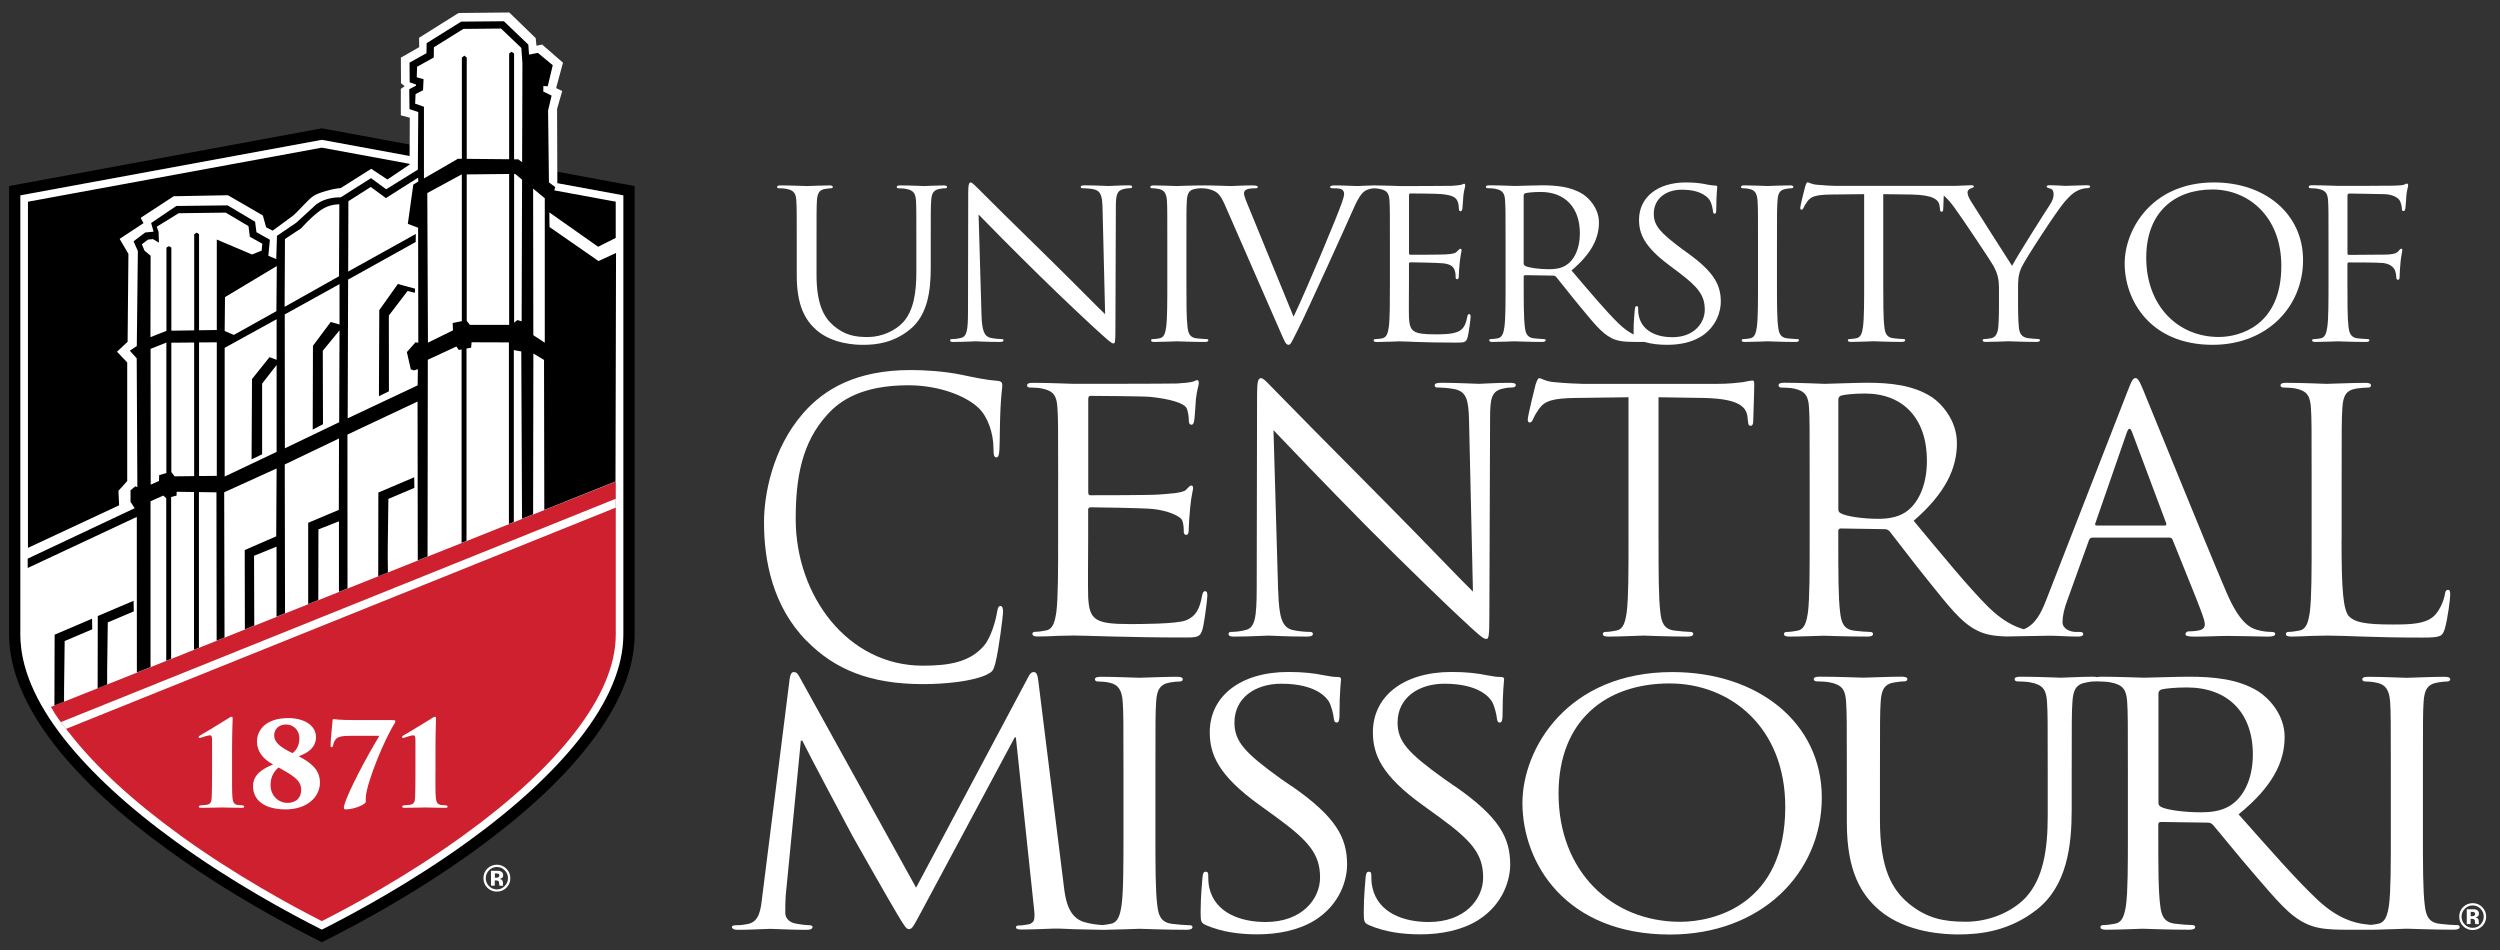 <svg width="121" height="46" viewBox="0 0 121 46" fill="none" xmlns="http://www.w3.org/2000/svg">
<rect x="0" y="0" width="121" height="46" fill="#333333" stroke="none"/>
<path d="M98.65 16.408C98.553 16.408 98.313 16.384 98.158 16.368C97.829 16.323 97.731 16.105 97.71 15.812C97.674 15.391 97.674 14.97 97.674 14.809V13.948C97.674 13.615 97.674 13.306 97.84 12.944C98.04 12.515 99.576 10.16 99.936 9.758C100.18 9.487 100.298 9.363 100.519 9.245C100.693 9.146 100.902 9.106 101.019 9.106C101.108 9.106 101.165 9.077 101.165 9.024C101.165 8.986 101.097 8.965 101.019 8.965C100.811 8.965 100.022 8.997 99.957 8.997C99.868 8.997 99.515 8.965 99.231 8.965C99.121 8.965 99.056 8.986 99.056 9.024C99.056 9.077 99.121 9.094 99.22 9.125C99.353 9.155 99.395 9.264 99.395 9.405C99.395 9.535 99.353 9.708 99.21 9.916C98.991 10.247 97.598 12.443 97.385 12.868C97.19 12.576 95.544 9.986 95.37 9.702C95.281 9.55 95.229 9.428 95.229 9.306C95.229 9.226 95.283 9.167 95.37 9.125C95.469 9.085 95.534 9.077 95.534 9.035C95.534 8.993 95.517 8.961 95.391 8.965C94.995 8.976 94.844 8.997 94.486 8.997C94.015 8.997 93.068 8.997 92.946 8.997H88.832C88.699 8.997 88.285 8.974 87.963 8.944C87.671 8.925 87.559 8.824 87.483 8.824C87.439 8.824 87.393 8.955 87.374 9.016C87.351 9.094 87.132 9.96 87.132 10.059C87.132 10.116 87.151 10.148 87.186 10.148C87.233 10.148 87.26 10.127 87.296 10.049C87.33 9.977 87.361 9.906 87.483 9.74C87.656 9.498 87.923 9.428 88.603 9.415L90.225 9.397V13.639C90.225 14.6 90.225 15.393 90.17 15.814C90.128 16.107 90.073 16.323 89.853 16.37C89.754 16.387 89.621 16.41 89.522 16.41C89.457 16.41 89.436 16.437 89.436 16.469C89.436 16.532 89.493 16.549 89.611 16.549C89.941 16.549 90.631 16.517 90.688 16.517C90.745 16.517 91.431 16.549 92.037 16.549C92.154 16.549 92.211 16.517 92.211 16.469C92.211 16.437 92.19 16.41 92.125 16.41C92.026 16.41 91.784 16.387 91.631 16.37C91.3 16.326 91.233 16.107 91.203 15.814C91.149 15.393 91.149 14.6 91.149 13.639V9.397L92.529 9.415C93.581 9.439 93.836 9.666 93.876 9.969L93.891 10.078C93.901 10.219 93.92 10.249 93.975 10.249C94.019 10.249 94.052 10.211 94.052 10.118C94.052 10.051 94.067 9.75 94.078 9.462C94.229 9.596 94.4 9.78 94.568 10.011C94.953 10.529 96.422 12.736 96.5 12.894C96.641 13.186 96.75 13.409 96.75 13.95V14.811C96.75 14.973 96.75 15.393 96.719 15.814C96.695 16.107 96.599 16.323 96.378 16.37C96.277 16.387 96.148 16.41 96.047 16.41C95.98 16.41 95.961 16.437 95.961 16.469C95.961 16.532 96.018 16.549 96.136 16.549C96.466 16.549 97.158 16.517 97.211 16.517C97.268 16.517 97.958 16.549 98.56 16.549C98.68 16.549 98.736 16.517 98.736 16.469C98.736 16.437 98.713 16.41 98.648 16.41" fill="white"/>
<path d="M37.698 9.11C37.799 9.11 37.982 9.121 38.071 9.142C38.431 9.211 38.521 9.369 38.542 9.712C38.563 10.032 38.563 10.312 38.563 11.877V13.342C38.563 14.806 38.984 15.507 39.52 15.978C40.299 16.652 41.406 16.69 41.778 16.69C42.428 16.69 43.247 16.589 44.038 15.949C44.916 15.238 45.048 14.036 45.048 12.95V11.88C45.048 10.316 45.048 10.034 45.069 9.714C45.09 9.361 45.181 9.192 45.477 9.144C45.608 9.113 45.673 9.113 45.749 9.113C45.793 9.113 45.837 9.094 45.837 9.054C45.837 8.993 45.778 8.974 45.66 8.974C45.332 8.974 44.817 9.005 44.739 9.005C44.672 9.005 44.07 8.974 43.575 8.974C43.455 8.974 43.401 8.995 43.401 9.054C43.401 9.094 43.441 9.113 43.487 9.113C43.586 9.113 43.779 9.123 43.861 9.144C44.223 9.214 44.31 9.371 44.335 9.714C44.352 10.034 44.352 10.314 44.352 11.88V13.132C44.352 14.167 44.223 15.017 43.72 15.587C43.325 16.018 42.666 16.313 41.997 16.313C41.372 16.313 40.882 16.22 40.341 15.76C39.87 15.349 39.52 14.726 39.52 13.283V11.88C39.52 10.316 39.52 10.034 39.539 9.714C39.56 9.361 39.651 9.182 39.946 9.144C40.076 9.123 40.141 9.113 40.219 9.113C40.263 9.113 40.307 9.094 40.307 9.054C40.307 8.993 40.251 8.974 40.133 8.974C39.804 8.974 39.144 9.005 39.045 9.005C38.946 9.005 38.277 8.974 37.782 8.974C37.665 8.974 37.61 8.995 37.61 9.054C37.61 9.094 37.654 9.113 37.696 9.113" fill="white"/>
<path d="M46.155 16.55C46.649 16.55 47.108 16.519 47.209 16.519C47.31 16.519 47.745 16.55 48.372 16.55C48.505 16.55 48.57 16.534 48.57 16.47C48.57 16.43 48.536 16.411 48.482 16.411C48.381 16.411 48.141 16.397 47.931 16.35C47.636 16.27 47.522 16.005 47.503 15.187L47.364 10.383C47.714 10.745 48.953 12.009 50.226 13.257C51.388 14.404 52.966 15.877 53.088 15.978C53.671 16.51 53.801 16.622 53.889 16.622C53.967 16.622 53.986 16.571 53.986 15.909L54.007 10.032C54.007 9.432 54.054 9.211 54.418 9.142C54.548 9.11 54.624 9.11 54.679 9.11C54.759 9.11 54.798 9.08 54.798 9.04C54.798 8.979 54.725 8.971 54.605 8.971C54.153 8.971 53.793 9.003 53.671 9.003C53.549 9.003 53.027 8.971 52.53 8.971C52.398 8.971 52.309 8.979 52.309 9.04C52.309 9.08 52.32 9.11 52.398 9.11C52.486 9.11 52.736 9.12 52.936 9.16C53.275 9.24 53.351 9.459 53.364 10.114L53.488 15.208C53.136 14.877 51.939 13.653 50.853 12.59C49.163 10.938 47.526 9.322 47.367 9.152C47.255 9.053 47.068 8.83 46.981 8.83C46.895 8.83 46.862 8.942 46.862 9.331L46.851 15.077C46.851 15.989 46.794 16.281 46.521 16.352C46.357 16.399 46.159 16.413 46.07 16.413C46.016 16.413 45.984 16.433 45.984 16.473C45.984 16.542 46.045 16.552 46.159 16.552" fill="white"/>
<path d="M55.764 9.11C55.84 9.11 55.983 9.121 56.103 9.15C56.347 9.201 56.456 9.369 56.48 9.712C56.498 10.032 56.498 10.312 56.498 11.877V13.643C56.498 14.604 56.498 15.398 56.444 15.818C56.402 16.111 56.349 16.328 56.128 16.374C56.031 16.391 55.899 16.412 55.798 16.412C55.733 16.412 55.712 16.439 55.712 16.471C55.712 16.534 55.768 16.551 55.884 16.551C56.217 16.551 56.907 16.519 56.961 16.519C57.016 16.519 57.708 16.551 58.308 16.551C58.432 16.551 58.485 16.519 58.485 16.471C58.485 16.439 58.462 16.412 58.397 16.412C58.298 16.412 58.056 16.389 57.902 16.374C57.572 16.33 57.508 16.111 57.475 15.818C57.422 15.398 57.422 14.604 57.422 13.643V11.877C57.422 10.314 57.422 10.032 57.443 9.712C57.464 9.359 57.551 9.19 57.849 9.142C57.978 9.121 58.043 9.11 58.117 9.11C58.201 9.11 58.354 9.117 58.495 9.15C58.88 9.249 59.042 9.361 59.287 9.922L61.974 16.067C62.184 16.549 62.237 16.689 62.369 16.689C62.477 16.689 62.523 16.534 62.832 15.93C63.083 15.438 63.575 14.356 64.248 12.892C64.806 11.661 65.355 10.457 65.475 10.175C65.769 9.495 65.934 9.325 66.081 9.232C66.23 9.146 66.399 9.121 66.508 9.114C66.605 9.119 66.716 9.129 66.779 9.144C67.144 9.213 67.232 9.371 67.251 9.714C67.272 10.034 67.272 10.314 67.272 11.879V13.645C67.272 14.606 67.272 15.4 67.219 15.82C67.175 16.113 67.12 16.33 66.902 16.376C66.803 16.393 66.668 16.414 66.569 16.414C66.508 16.414 66.483 16.441 66.483 16.473C66.483 16.536 66.538 16.553 66.66 16.553C66.988 16.553 67.678 16.521 67.733 16.521C68.053 16.521 68.785 16.582 70.441 16.582C70.868 16.582 70.958 16.582 71.034 16.323C71.091 16.113 71.177 15.433 71.177 15.351C71.177 15.282 71.177 15.202 71.112 15.202C71.055 15.202 71.034 15.242 71.011 15.351C70.935 15.762 70.803 15.964 70.519 16.071C70.235 16.182 69.753 16.182 69.467 16.182C68.391 16.182 68.227 16.052 68.194 15.36C68.183 15.149 68.194 13.988 68.194 13.647V12.765C68.194 12.725 68.215 12.696 68.267 12.696C68.454 12.696 69.54 12.715 69.839 12.744C70.266 12.784 70.365 12.955 70.409 13.096C70.453 13.224 70.453 13.323 70.453 13.428C70.453 13.474 70.477 13.514 70.531 13.514C70.607 13.514 70.607 13.405 70.607 13.323C70.607 13.253 70.63 12.883 70.653 12.681C70.687 12.351 70.74 12.178 70.74 12.121C70.74 12.06 70.719 12.041 70.687 12.041C70.641 12.041 70.597 12.092 70.521 12.17C70.422 12.273 70.268 12.292 70.003 12.311C69.755 12.33 68.404 12.33 68.261 12.33C68.206 12.33 68.196 12.3 68.196 12.231V9.462C68.196 9.392 68.217 9.363 68.261 9.363C68.381 9.363 69.578 9.371 69.763 9.394C70.357 9.453 70.464 9.573 70.542 9.733C70.599 9.855 70.609 10.028 70.609 10.095C70.609 10.175 70.632 10.226 70.698 10.226C70.742 10.226 70.763 10.169 70.778 10.116C70.796 9.994 70.817 9.558 70.828 9.453C70.864 9.173 70.916 9.053 70.916 8.982C70.916 8.934 70.906 8.894 70.872 8.894C70.817 8.894 70.778 8.934 70.721 8.944C70.634 8.965 70.456 8.982 70.245 8.995C69.995 9.005 67.811 9.005 67.735 9.005C67.682 9.005 67.045 8.976 66.556 8.974H66.496C66.496 8.974 66.491 8.974 66.489 8.974C66.174 8.978 65.757 9.005 65.696 9.005C65.563 9.005 65.058 8.974 64.623 8.974C64.444 8.974 64.379 8.995 64.379 9.053C64.379 9.102 64.433 9.112 64.501 9.112C64.623 9.112 64.785 9.112 64.913 9.152C65.027 9.203 65.056 9.304 65.056 9.382C65.056 9.474 65.012 9.615 64.962 9.765C64.719 10.486 63.249 13.986 62.609 15.33L60.507 10.198C60.341 9.805 60.21 9.495 60.21 9.363C60.21 9.293 60.231 9.213 60.351 9.163C60.45 9.123 60.646 9.112 60.768 9.112C60.844 9.112 60.877 9.093 60.877 9.043C60.877 8.992 60.781 8.974 60.581 8.974C60.164 8.974 59.672 9.005 59.562 9.005C59.43 9.005 58.807 8.974 58.279 8.974C58.215 8.974 58.163 8.974 58.119 8.978C58.096 8.974 58.068 8.974 58.035 8.974C57.708 8.974 57.016 9.005 56.961 9.005C56.907 9.005 56.215 8.974 55.852 8.974C55.733 8.974 55.676 8.995 55.676 9.053C55.676 9.093 55.722 9.112 55.766 9.112" fill="white"/>
<path d="M77.989 16.363C78.275 16.5 78.549 16.55 79.163 16.55H79.588C79.942 16.653 80.318 16.689 80.701 16.689C81.295 16.689 81.886 16.571 82.355 16.273C83.113 15.78 83.287 15.018 83.287 14.606C83.287 13.806 82.98 13.181 81.686 12.249L81.381 12.028C80.35 11.256 80.043 10.917 80.043 10.345C80.043 9.613 80.636 9.181 81.394 9.181C82.401 9.181 82.698 9.602 82.767 9.714C82.833 9.823 82.896 10.093 82.906 10.215C82.917 10.297 82.927 10.345 82.993 10.345C83.047 10.345 83.068 10.274 83.068 10.114C83.068 9.432 83.115 9.099 83.115 9.051C83.115 9.003 83.092 8.979 83.005 8.979C82.919 8.979 82.831 8.971 82.62 8.931C82.345 8.87 82.027 8.83 81.6 8.83C80.207 8.83 79.329 9.564 79.329 10.638C79.329 11.321 79.594 11.938 80.756 12.811L81.248 13.181C82.191 13.895 82.511 14.297 82.511 14.987C82.511 15.631 81.995 16.321 80.943 16.321C80.207 16.321 79.485 16.039 79.321 15.298C79.287 15.157 79.287 15.018 79.287 14.93C79.287 14.848 79.275 14.816 79.211 14.816C79.157 14.816 79.136 14.867 79.125 14.979C79.113 15.136 79.066 15.538 79.066 16.039C79.066 16.102 79.066 16.151 79.07 16.191C78.856 16.085 78.612 15.921 78.34 15.658C77.705 15.035 76.96 14.143 76.061 13.091C77.046 12.258 77.389 11.517 77.389 10.772C77.389 10.08 76.905 9.592 76.63 9.411C76.049 9.03 75.314 8.969 74.626 8.969C74.281 8.969 73.452 9.001 73.33 9.001C73.273 9.001 72.585 8.969 72.093 8.969C71.969 8.969 71.916 8.99 71.916 9.049C71.916 9.089 71.96 9.108 72.005 9.108C72.101 9.108 72.291 9.118 72.375 9.139C72.739 9.209 72.827 9.367 72.846 9.712C72.869 10.032 72.87 10.311 72.87 11.877V13.642C72.87 14.604 72.87 15.397 72.815 15.818C72.771 16.11 72.716 16.327 72.495 16.374C72.396 16.39 72.266 16.411 72.167 16.411C72.099 16.411 72.078 16.439 72.078 16.47C72.078 16.534 72.133 16.55 72.251 16.55C72.583 16.55 73.273 16.519 73.284 16.519C73.339 16.519 74.029 16.55 74.633 16.55C74.751 16.55 74.812 16.519 74.812 16.47C74.812 16.439 74.786 16.411 74.721 16.411C74.624 16.411 74.378 16.388 74.229 16.374C73.898 16.329 73.835 16.11 73.802 15.818C73.747 15.395 73.747 14.604 73.747 13.642V13.4C73.747 13.35 73.77 13.318 73.825 13.318L75.174 13.339C75.239 13.339 75.272 13.36 75.317 13.4C75.538 13.663 76.051 14.332 76.512 14.882C77.139 15.635 77.524 16.13 77.993 16.359M75.796 12.838C75.542 13.001 75.235 13.03 74.974 13.03C74.49 13.03 73.985 12.959 73.823 12.872C73.768 12.838 73.745 12.799 73.745 12.746V9.47C73.745 9.409 73.778 9.367 73.835 9.35C73.945 9.32 74.241 9.291 74.57 9.291C75.744 9.291 76.466 10.042 76.466 11.296C76.466 12.056 76.181 12.597 75.799 12.838" fill="white"/>
<path d="M84.352 9.111C84.429 9.111 84.573 9.121 84.688 9.151C84.934 9.201 85.042 9.369 85.065 9.712C85.088 10.032 85.088 10.312 85.088 11.878V13.643C85.088 14.605 85.088 15.398 85.033 15.819C84.989 16.111 84.936 16.328 84.713 16.374C84.617 16.391 84.484 16.412 84.383 16.412C84.318 16.412 84.297 16.439 84.297 16.471C84.297 16.534 84.352 16.551 84.474 16.551C84.804 16.551 85.492 16.519 85.547 16.519C85.601 16.519 86.294 16.551 86.898 16.551C87.018 16.551 87.072 16.519 87.072 16.471C87.072 16.439 87.049 16.412 86.986 16.412C86.885 16.412 86.643 16.389 86.489 16.374C86.161 16.33 86.096 16.111 86.062 15.819C86.005 15.398 86.005 14.605 86.005 13.643V11.878C86.005 10.314 86.005 10.032 86.033 9.712C86.052 9.359 86.138 9.191 86.437 9.142C86.565 9.121 86.635 9.111 86.713 9.111C86.754 9.111 86.799 9.092 86.799 9.052C86.799 8.991 86.744 8.972 86.624 8.972C86.294 8.972 85.603 9.003 85.549 9.003C85.494 9.003 84.804 8.972 84.442 8.972C84.32 8.972 84.263 8.993 84.263 9.052C84.263 9.092 84.307 9.111 84.352 9.111Z" fill="white"/>
<path d="M107.091 16.689C109.736 16.689 111.468 14.835 111.468 12.59C111.468 10.345 109.625 8.83 107.159 8.83C104.129 8.83 102.834 11.126 102.834 12.748C102.834 14.553 104.084 16.689 107.093 16.689M107.081 9.171C108.812 9.171 110.416 10.467 110.416 12.872C110.416 15.787 108.377 16.31 107.388 16.31C105.414 16.31 103.878 14.806 103.878 12.47C103.878 10.274 105.248 9.171 107.081 9.171Z" fill="white"/>
<path d="M111.833 9.111C111.932 9.111 112.119 9.121 112.207 9.142C112.571 9.212 112.655 9.37 112.679 9.713C112.7 10.033 112.7 10.312 112.7 11.878V13.643C112.7 14.605 112.7 15.398 112.643 15.819C112.599 16.111 112.542 16.328 112.327 16.375C112.228 16.391 112.094 16.412 111.995 16.412C111.927 16.412 111.906 16.44 111.906 16.471C111.906 16.534 111.963 16.551 112.081 16.551C112.413 16.551 113.104 16.52 113.156 16.52C113.209 16.52 113.903 16.551 114.503 16.551C114.625 16.551 114.68 16.52 114.68 16.471C114.68 16.44 114.661 16.412 114.589 16.412C114.492 16.412 114.252 16.389 114.097 16.375C113.771 16.33 113.705 16.111 113.668 15.819C113.615 15.398 113.615 14.605 113.615 13.643V12.791C113.615 12.722 113.636 12.701 113.693 12.701C113.88 12.701 115.077 12.701 115.349 12.73C115.688 12.77 115.864 12.949 115.919 13.092C115.965 13.212 115.978 13.351 115.986 13.454C115.986 13.502 116.007 13.54 116.066 13.54C116.142 13.54 116.142 13.441 116.142 13.351C116.142 13.279 116.165 12.88 116.186 12.678C116.22 12.347 116.272 12.175 116.272 12.118C116.272 12.067 116.264 12.038 116.22 12.038C116.176 12.038 116.14 12.088 116.098 12.137C115.997 12.267 115.856 12.297 115.593 12.318C115.439 12.326 115.286 12.326 115.098 12.326L113.695 12.337C113.632 12.337 113.617 12.305 113.617 12.246V9.477C113.617 9.397 113.653 9.366 113.716 9.366L115.406 9.397C115.833 9.408 116.087 9.589 116.153 9.717C116.22 9.847 116.249 10.02 116.249 10.1C116.249 10.167 116.272 10.218 116.327 10.218C116.382 10.218 116.403 10.161 116.416 10.108C116.439 9.986 116.46 9.551 116.47 9.445C116.502 9.166 116.554 9.046 116.554 8.974C116.554 8.926 116.538 8.886 116.491 8.886C116.449 8.886 116.401 8.926 116.338 8.945C116.239 8.974 116.064 8.974 115.856 8.987C115.601 8.997 113.377 8.997 113.156 8.997C113.101 8.997 112.411 8.966 111.917 8.966C111.795 8.966 111.742 8.987 111.742 9.046C111.742 9.086 111.784 9.105 111.828 9.105" fill="white"/>
<path d="M62.512 38.051L61.993 37.693C60.263 36.448 59.747 35.896 59.747 34.971C59.747 33.788 60.741 33.092 62.014 33.092C63.708 33.092 64.204 33.773 64.316 33.952C64.425 34.129 64.539 34.567 64.555 34.76C64.572 34.889 64.591 34.971 64.703 34.971C64.795 34.971 64.831 34.857 64.831 34.598C64.831 33.496 64.905 32.959 64.905 32.879C64.905 32.799 64.867 32.765 64.72 32.765C64.572 32.765 64.425 32.751 64.076 32.683C63.615 32.587 63.083 32.523 62.363 32.523C60.023 32.523 58.552 33.706 58.552 35.44C58.552 36.54 58.994 37.544 60.947 38.954L61.774 39.553C63.358 40.705 63.891 41.353 63.891 42.47C63.891 43.505 63.026 44.625 61.256 44.625C60.023 44.625 58.807 44.172 58.531 42.971C58.479 42.743 58.479 42.518 58.479 42.371C58.479 42.24 58.458 42.192 58.348 42.192C58.255 42.192 58.22 42.274 58.201 42.453C58.184 42.712 58.11 43.36 58.11 44.17C58.11 44.608 58.129 44.673 58.388 44.785C59.141 45.108 59.989 45.222 60.856 45.222C61.849 45.222 62.845 45.029 63.636 44.542C64.905 43.747 65.199 42.518 65.199 41.851C65.199 40.555 64.684 39.551 62.514 38.045" fill="white"/>
<path d="M70.403 38.051L69.89 37.693C68.158 36.448 67.643 35.896 67.643 34.971C67.643 33.788 68.638 33.092 69.909 33.092C71.603 33.092 72.099 33.773 72.209 33.952C72.32 34.129 72.432 34.567 72.449 34.76C72.468 34.889 72.484 34.971 72.596 34.971C72.686 34.971 72.724 34.857 72.724 34.598C72.724 33.496 72.798 32.959 72.798 32.879C72.798 32.799 72.762 32.765 72.615 32.765C72.468 32.765 72.32 32.751 71.971 32.683C71.51 32.587 70.976 32.523 70.258 32.523C67.92 32.523 66.448 33.706 66.448 35.44C66.448 36.54 66.889 37.544 68.84 38.954L69.667 39.553C71.251 40.705 71.784 41.353 71.784 42.47C71.784 43.505 70.919 44.625 69.151 44.625C67.918 44.625 66.704 44.172 66.429 42.971C66.372 42.743 66.372 42.518 66.372 42.371C66.372 42.24 66.351 42.192 66.243 42.192C66.151 42.192 66.115 42.274 66.096 42.453C66.079 42.712 66.006 43.36 66.006 44.17C66.006 44.608 66.025 44.673 66.281 44.785C67.037 45.108 67.882 45.222 68.747 45.222C69.743 45.222 70.738 45.029 71.529 44.542C72.798 43.747 73.093 42.518 73.093 41.851C73.093 40.555 72.577 39.551 70.403 38.045" fill="white"/>
<path d="M80.939 32.528C75.857 32.528 73.686 36.238 73.686 38.864C73.686 41.78 75.783 45.231 80.827 45.231C85.269 45.231 88.175 42.235 88.175 38.605C88.175 34.975 85.08 32.528 80.939 32.528ZM81.324 44.615C78.01 44.615 75.434 42.184 75.434 38.407C75.434 34.86 77.736 33.078 80.81 33.078C83.718 33.078 86.407 35.167 86.407 39.056C86.407 43.771 82.984 44.615 81.326 44.615" fill="white"/>
<path d="M118.906 44.776C118.74 44.776 118.334 44.745 118.077 44.711C117.526 44.646 117.414 44.288 117.36 43.821C117.269 43.139 117.269 41.858 117.269 40.305V37.454C117.269 34.927 117.269 34.474 117.303 33.957C117.341 33.389 117.488 33.113 117.985 33.033C118.206 32.999 118.315 32.984 118.443 32.984C118.515 32.984 118.591 32.951 118.591 32.886C118.591 32.787 118.5 32.757 118.296 32.757C117.745 32.757 116.585 32.806 116.491 32.806C116.396 32.806 115.243 32.757 114.631 32.757C114.429 32.757 114.334 32.789 114.334 32.886C114.334 32.949 114.41 32.984 114.483 32.984C114.612 32.984 114.851 32.999 115.056 33.05C115.457 33.13 115.643 33.407 115.681 33.959C115.716 34.476 115.716 34.929 115.716 37.456V40.307C115.716 41.862 115.716 43.141 115.626 43.823C115.55 44.292 115.457 44.648 115.091 44.713C114.99 44.734 114.87 44.753 114.753 44.764C114.656 44.755 114.546 44.745 114.426 44.728C113.966 44.663 113.174 44.486 112.179 43.56C111.11 42.556 109.86 41.113 108.347 39.413C110.006 38.068 110.576 36.869 110.576 35.669C110.576 34.552 109.766 33.759 109.307 33.466C108.329 32.852 107.095 32.753 105.936 32.753C105.364 32.753 103.964 32.801 103.762 32.801C103.67 32.801 102.51 32.753 101.681 32.753C101.597 32.753 101.538 32.759 101.49 32.774C101.444 32.761 101.383 32.753 101.301 32.753C100.749 32.753 99.884 32.801 99.754 32.801C99.642 32.801 98.63 32.753 97.801 32.753C97.599 32.753 97.507 32.785 97.507 32.881C97.507 32.945 97.58 32.98 97.654 32.98C97.82 32.98 98.132 32.995 98.281 33.029C98.889 33.142 99.037 33.401 99.074 33.953C99.11 34.47 99.11 34.922 99.11 37.45V39.476C99.11 41.145 98.889 42.523 98.041 43.444C97.378 44.143 96.274 44.612 95.152 44.612C94.102 44.612 93.275 44.465 92.37 43.72C91.581 43.055 90.99 42.051 90.99 39.716V37.447C90.99 34.92 90.99 34.468 91.026 33.95C91.062 33.382 91.211 33.092 91.708 33.027C91.928 32.993 92.04 32.978 92.168 32.978C92.242 32.978 92.316 32.945 92.316 32.879C92.316 32.78 92.225 32.751 92.021 32.751C91.468 32.751 90.363 32.799 90.197 32.799C90.031 32.799 88.909 32.751 88.08 32.751C87.88 32.751 87.785 32.782 87.785 32.879C87.785 32.943 87.861 32.978 87.933 32.978C88.099 32.978 88.415 32.993 88.56 33.027C89.166 33.14 89.313 33.399 89.349 33.95C89.387 34.468 89.387 34.92 89.387 37.447V39.815C89.387 42.18 90.087 43.314 90.988 44.076C92.295 45.161 94.157 45.227 94.782 45.227C95.868 45.227 97.248 45.065 98.576 44.029C100.046 42.876 100.27 40.934 100.27 39.184V37.45C100.27 34.922 100.27 34.47 100.307 33.953C100.343 33.384 100.49 33.109 100.987 33.029C101.21 32.98 101.319 32.98 101.45 32.98C101.465 32.98 101.479 32.978 101.492 32.976C101.507 32.978 101.521 32.98 101.534 32.98C101.702 32.98 102.014 32.995 102.161 33.029C102.769 33.142 102.914 33.401 102.954 33.953C102.99 34.47 102.99 34.922 102.99 37.45V40.301C102.99 41.856 102.99 43.135 102.898 43.817C102.824 44.286 102.731 44.642 102.363 44.707C102.197 44.741 101.976 44.772 101.81 44.772C101.7 44.772 101.662 44.821 101.662 44.869C101.662 44.966 101.755 44.999 101.957 44.999C102.51 44.999 103.67 44.951 103.689 44.951C103.781 44.951 104.941 44.999 105.953 44.999C106.157 44.999 106.247 44.951 106.247 44.869C106.247 44.819 106.21 44.772 106.098 44.772C105.932 44.772 105.526 44.741 105.269 44.707C104.72 44.642 104.606 44.284 104.554 43.817C104.461 43.135 104.461 41.854 104.461 40.301V39.911C104.461 39.831 104.497 39.783 104.591 39.783L106.856 39.815C106.965 39.815 107.022 39.846 107.095 39.911C107.464 40.334 108.329 41.418 109.103 42.31C110.153 43.524 110.795 44.318 111.588 44.692C112.068 44.922 112.528 44.999 113.56 44.999H114.868C114.931 44.999 114.984 44.999 115.03 44.995C115.62 44.983 116.415 44.949 116.489 44.949C116.583 44.949 117.743 44.997 118.755 44.997C118.959 44.997 119.049 44.949 119.049 44.867C119.049 44.816 119.011 44.77 118.902 44.77M106.532 39.316C105.721 39.316 104.873 39.202 104.6 39.057C104.505 39.009 104.469 38.946 104.469 38.864V33.565C104.469 33.468 104.524 33.403 104.617 33.37C104.8 33.321 105.298 33.273 105.852 33.273C107.821 33.273 109.038 34.489 109.038 36.513C109.038 37.746 108.56 38.62 107.914 39.007C107.491 39.266 106.976 39.316 106.534 39.316" fill="white"/>
<path d="M57.562 44.781C57.393 44.781 56.989 44.747 56.73 44.714C56.175 44.646 56.068 44.289 56.013 43.819C55.922 43.14 55.922 41.862 55.922 40.307V37.452C55.922 34.925 55.922 34.471 55.958 33.953C55.994 33.387 56.143 33.113 56.64 33.029C56.857 32.995 56.972 32.985 57.103 32.985C57.175 32.985 57.246 32.949 57.246 32.884C57.246 32.787 57.158 32.756 56.949 32.756C56.4 32.756 55.243 32.804 55.15 32.804C55.058 32.804 53.898 32.756 53.292 32.756C53.088 32.756 52.993 32.789 52.993 32.884C52.993 32.949 53.069 32.985 53.143 32.985C53.271 32.985 53.511 32.995 53.711 33.046C54.117 33.128 54.302 33.404 54.338 33.953C54.376 34.471 54.376 34.925 54.376 37.452V40.307C54.376 41.862 54.376 43.14 54.283 43.819C54.21 44.289 54.117 44.646 53.751 44.714C53.635 44.739 53.49 44.76 53.358 44.773C53.126 44.76 52.817 44.724 52.486 44.632C51.693 44.406 51.563 43.499 51.493 42.915L50.256 32.968C50.22 32.661 50.168 32.528 50.035 32.528C49.903 32.528 49.829 32.642 49.757 32.789L44.339 42.963L38.702 32.775C38.609 32.591 38.538 32.528 38.422 32.528C38.306 32.528 38.258 32.642 38.224 32.821L36.894 43.386C36.821 44 36.768 44.632 36.16 44.728C35.882 44.781 35.754 44.781 35.609 44.781C35.518 44.781 35.424 44.81 35.424 44.857C35.424 44.97 35.55 45.004 35.735 45.004C36.234 45.004 37.12 44.956 37.282 44.956C37.433 44.956 38.317 45.004 39.001 45.004C39.217 45.004 39.327 44.968 39.327 44.857C39.327 44.81 39.253 44.781 39.182 44.781C39.072 44.781 38.797 44.758 38.485 44.695C38.212 44.644 38.008 44.438 38.008 44.192C38.008 43.914 38.008 43.626 38.026 43.371L38.761 35.849H38.832C39.039 36.288 41.103 40.179 41.265 40.469C41.357 40.627 42.94 43.434 43.417 44.228C43.769 44.812 43.861 44.97 43.99 44.97C44.158 44.97 44.213 44.823 44.6 44.112L49.113 35.689H49.168L50.054 44.047C50.09 44.339 50.069 44.566 49.98 44.632V44.634C49.926 44.684 49.86 44.722 49.776 44.739C49.635 44.762 49.442 44.794 49.303 44.794C49.208 44.794 49.176 44.831 49.176 44.876C49.176 44.964 49.261 44.989 49.429 44.989C49.905 44.989 50.894 44.949 50.971 44.945C51.26 44.928 51.746 44.977 52.482 44.985C52.836 44.993 53.145 45 53.332 45.002C53.339 45.002 53.343 45.002 53.349 45.002C53.366 45.002 53.385 45.002 53.404 45.002C53.419 45.002 53.438 45.002 53.45 45.002C53.459 45.002 53.467 45.002 53.475 45.002C54.065 44.996 55.07 44.953 55.157 44.953C55.251 44.953 56.409 45.002 57.423 45.002C57.627 45.002 57.717 44.953 57.717 44.869C57.717 44.821 57.682 44.779 57.57 44.779" fill="white"/>
<path d="M39.038 31.019C37.386 29.332 36.978 27.122 36.978 25.279C36.978 23.981 37.369 21.712 38.886 19.985C39.909 18.821 41.458 17.91 44.084 17.91C44.766 17.91 45.719 17.969 46.552 18.142C47.2 18.278 47.745 18.394 48.29 18.434C48.477 18.455 48.511 18.531 48.511 18.647C48.511 18.8 48.461 19.034 48.425 19.732C48.391 20.372 48.391 21.439 48.374 21.731C48.357 22.022 48.324 22.137 48.221 22.137C48.101 22.137 48.086 22.001 48.086 21.731C48.086 20.974 47.812 20.178 47.371 19.753C46.773 19.171 45.462 18.647 43.964 18.647C41.698 18.647 40.641 19.402 40.046 20.063C38.802 21.42 38.512 23.145 38.512 25.123C38.512 28.825 41.018 32.219 44.663 32.219C45.94 32.219 46.946 32.046 47.627 31.251C47.985 30.823 48.206 29.971 48.258 29.622C48.294 29.41 48.328 29.329 48.429 29.329C48.515 29.329 48.549 29.464 48.549 29.622C48.549 29.757 48.345 31.444 48.174 32.103C48.071 32.473 48.038 32.511 47.73 32.667C47.049 32.978 45.755 33.111 44.665 33.111C42.108 33.111 40.387 32.393 39.042 31.017" fill="white"/>
<path d="M51.215 23.24C51.215 20.705 51.215 20.25 51.179 19.73C51.146 19.177 51.007 18.918 50.437 18.805C50.298 18.773 50.003 18.756 49.847 18.756C49.778 18.756 49.711 18.725 49.711 18.659C49.711 18.561 49.797 18.529 49.986 18.529C50.765 18.529 51.855 18.577 51.943 18.577C52.063 18.577 56.568 18.577 56.966 18.561C57.296 18.544 57.572 18.512 57.711 18.478C57.797 18.464 57.867 18.398 57.953 18.398C58.005 18.398 58.022 18.464 58.022 18.544C58.022 18.657 57.934 18.853 57.883 19.307C57.867 19.47 57.833 20.185 57.797 20.378C57.778 20.46 57.745 20.557 57.677 20.557C57.572 20.557 57.538 20.475 57.538 20.347C57.538 20.233 57.521 19.958 57.435 19.764C57.313 19.501 56.61 19.307 55.678 19.209C55.384 19.177 52.966 19.16 52.774 19.16C52.705 19.16 52.671 19.209 52.671 19.322V23.806C52.671 23.922 52.688 23.97 52.774 23.97C53.002 23.97 55.659 23.97 56.057 23.937C56.474 23.903 57.246 23.873 57.401 23.709C57.521 23.579 57.591 23.499 57.658 23.499C57.711 23.499 57.745 23.53 57.745 23.627C57.745 23.724 57.658 24 57.608 24.536C57.572 24.863 57.536 25.464 57.536 25.578C57.536 25.706 57.536 25.887 57.416 25.887C57.33 25.887 57.294 25.82 57.294 25.74C57.294 25.578 57.294 25.416 57.225 25.203C57.155 24.976 56.469 24.698 55.794 24.635C55.327 24.587 53.084 24.553 52.787 24.553C52.701 24.553 52.667 24.602 52.667 24.667V26.096C52.667 26.647 52.648 28.532 52.667 28.873C52.718 29.995 52.978 30.205 54.672 30.205C55.123 30.205 56.947 30.205 57.397 30.026C57.848 29.847 58.054 29.521 58.176 28.856C58.209 28.677 58.245 28.614 58.331 28.614C58.435 28.614 58.435 28.743 58.435 28.856C58.435 28.987 58.296 30.091 58.209 30.432C58.09 30.855 57.951 30.855 57.277 30.855C54.664 30.855 52.444 30.758 51.941 30.758C51.907 30.758 51.613 30.773 51.249 30.773C50.902 30.79 50.506 30.807 50.247 30.807C50.056 30.807 49.969 30.773 49.969 30.676C49.969 30.628 50.003 30.579 50.106 30.579C50.262 30.579 50.47 30.546 50.626 30.514C50.971 30.449 51.057 30.091 51.127 29.62C51.213 28.938 51.213 27.655 51.213 26.096V23.236L51.215 23.24Z" fill="white"/>
<path d="M61.867 28.602C61.9 29.934 62.075 30.357 62.54 30.487C62.868 30.567 63.249 30.584 63.405 30.584C63.493 30.584 63.544 30.615 63.544 30.681C63.544 30.777 63.439 30.811 63.232 30.811C62.245 30.811 61.553 30.763 61.398 30.763C61.242 30.763 60.516 30.811 59.737 30.811C59.565 30.811 59.462 30.794 59.462 30.681C59.462 30.615 59.512 30.584 59.598 30.584C59.737 30.584 60.047 30.565 60.307 30.487C60.739 30.373 60.825 29.902 60.825 28.423L60.842 19.114C60.842 18.479 60.892 18.302 61.033 18.302C61.175 18.302 61.467 18.66 61.637 18.822C61.896 19.097 64.474 21.713 67.14 24.395C68.85 26.117 70.736 28.099 71.291 28.635L71.102 20.381C71.083 19.324 70.963 18.969 70.427 18.838C70.115 18.773 69.715 18.756 69.579 18.756C69.454 18.756 69.44 18.708 69.44 18.643C69.44 18.546 69.579 18.529 69.785 18.527C70.563 18.527 71.394 18.577 71.584 18.577C71.773 18.577 72.346 18.527 73.055 18.529C73.246 18.529 73.366 18.546 73.366 18.643C73.366 18.708 73.299 18.756 73.175 18.756C73.09 18.756 72.968 18.756 72.76 18.805C72.19 18.918 72.12 19.276 72.12 20.25L72.085 29.772C72.085 30.843 72.049 30.925 71.931 30.925C71.792 30.925 71.584 30.746 70.666 29.885C70.477 29.723 67.986 27.335 66.153 25.483C64.146 23.453 62.191 21.405 61.637 20.82L61.862 28.604L61.867 28.602Z" fill="white"/>
<path d="M80.274 26.1C80.274 27.659 80.274 28.942 80.36 29.624C80.411 30.096 80.518 30.453 81.036 30.518C81.276 30.55 81.659 30.584 81.814 30.584C81.92 30.584 81.953 30.632 81.953 30.68C81.953 30.763 81.867 30.811 81.675 30.811C80.724 30.811 79.634 30.763 79.548 30.763C79.462 30.763 78.372 30.811 77.854 30.811C77.663 30.811 77.576 30.777 77.576 30.68C77.576 30.632 77.61 30.584 77.715 30.584C77.871 30.584 78.077 30.55 78.233 30.518C78.58 30.453 78.664 30.096 78.734 29.624C78.82 28.942 78.82 27.659 78.82 26.1V19.227L76.259 19.261C75.188 19.276 74.772 19.39 74.494 19.781C74.305 20.056 74.252 20.17 74.201 20.284C74.151 20.414 74.098 20.448 74.029 20.448C73.976 20.448 73.943 20.399 73.943 20.301C73.943 20.139 74.288 18.739 74.321 18.613C74.357 18.514 74.424 18.304 74.494 18.304C74.616 18.304 74.788 18.466 75.256 18.499C75.758 18.548 76.415 18.579 76.623 18.579H83.108C83.664 18.579 84.059 18.531 84.339 18.499C84.596 18.449 84.754 18.417 84.821 18.417C84.905 18.417 84.905 18.516 84.905 18.613C84.905 19.099 84.855 20.221 84.855 20.399C84.855 20.545 84.802 20.61 84.733 20.61C84.647 20.61 84.611 20.561 84.594 20.334L84.577 20.155C84.508 19.667 84.11 19.293 82.45 19.261L80.272 19.227V26.1H80.274Z" fill="white"/>
<path d="M113.331 26.131C113.331 28.519 113.403 29.561 113.712 29.851C113.99 30.11 114.44 30.226 115.789 30.226C116.706 30.226 117.466 30.209 117.882 29.737C118.107 29.476 118.28 29.07 118.333 28.763C118.349 28.633 118.383 28.55 118.486 28.55C118.572 28.55 118.591 28.618 118.591 28.795C118.591 28.971 118.469 29.948 118.333 30.419C118.211 30.794 118.16 30.859 117.243 30.859C114.751 30.859 113.611 30.762 112.607 30.762C112.54 30.762 112.243 30.777 111.898 30.777C111.551 30.794 111.172 30.81 110.913 30.81C110.722 30.81 110.636 30.777 110.636 30.68C110.636 30.632 110.671 30.583 110.774 30.583C110.93 30.583 111.138 30.549 111.294 30.518C111.637 30.453 111.725 30.095 111.795 29.624C111.883 28.942 111.883 27.658 111.883 26.099V23.24C111.883 20.704 111.883 20.25 111.848 19.73C111.812 19.176 111.673 18.918 111.103 18.804C110.964 18.772 110.669 18.756 110.516 18.756C110.444 18.756 110.377 18.724 110.377 18.659C110.377 18.56 110.463 18.528 110.654 18.528C111.433 18.528 112.523 18.579 112.609 18.579C112.696 18.579 113.958 18.528 114.478 18.53C114.667 18.53 114.756 18.562 114.756 18.661C114.756 18.726 114.686 18.758 114.617 18.758C114.492 18.758 114.255 18.774 114.046 18.806C113.546 18.888 113.407 19.164 113.371 19.732C113.335 20.252 113.335 20.706 113.335 23.242V26.133L113.331 26.131Z" fill="white"/>
<path d="M109.947 30.584C109.775 30.584 109.516 30.567 109.249 30.487C108.891 30.388 108.39 30.13 107.765 28.68C106.709 26.214 103.997 19.499 103.734 18.881C103.527 18.378 103.456 18.3 103.353 18.3C103.254 18.3 103.178 18.395 102.976 18.931L99.043 29.023C98.784 29.698 98.498 30.237 97.951 30.456C97.516 30.334 96.92 30.058 96.219 29.364C95.216 28.358 94.042 26.908 92.621 25.206C94.18 23.857 94.715 22.651 94.715 21.45C94.715 20.328 93.957 19.533 93.528 19.238C92.607 18.626 91.451 18.525 90.357 18.525C89.821 18.525 88.504 18.578 88.316 18.578C88.23 18.578 87.136 18.525 86.364 18.525C86.17 18.525 86.082 18.559 86.082 18.655C86.082 18.723 86.153 18.759 86.22 18.759C86.378 18.759 86.675 18.773 86.812 18.803C87.382 18.918 87.525 19.177 87.557 19.729C87.588 20.25 87.588 20.705 87.588 23.238V26.1C87.588 27.661 87.588 28.943 87.506 29.629C87.434 30.098 87.344 30.456 87.005 30.523C86.847 30.555 86.637 30.586 86.481 30.586C86.378 30.586 86.345 30.634 86.345 30.685C86.345 30.78 86.431 30.811 86.622 30.811C87.138 30.811 88.232 30.769 88.249 30.769C88.333 30.769 89.429 30.811 90.376 30.811C90.566 30.811 90.654 30.769 90.654 30.685C90.654 30.634 90.618 30.586 90.515 30.586C90.357 30.586 89.976 30.555 89.737 30.523C89.213 30.458 89.116 30.1 89.061 29.629C88.973 28.943 88.973 27.661 88.973 26.1V25.706C88.973 25.631 89.004 25.578 89.095 25.578L91.222 25.612C91.323 25.612 91.378 25.645 91.449 25.706C91.79 26.132 92.605 27.219 93.332 28.116C94.315 29.336 94.923 30.132 95.668 30.502C96.049 30.698 96.421 30.784 97.116 30.805C97.419 30.794 98.936 30.778 99.218 30.769C99.405 30.763 100.15 30.811 100.569 30.811C100.722 30.811 100.828 30.78 100.828 30.685C100.828 30.62 100.777 30.586 100.653 30.586H100.478C100.19 30.586 99.826 30.437 99.826 30.115C99.826 29.82 99.91 29.431 100.068 29.027L101.105 26.148C101.137 26.066 101.19 26.02 101.276 26.02H104.996C105.082 26.02 105.114 26.052 105.152 26.119L106.282 28.926C106.517 29.538 106.713 30.008 106.713 30.207C106.713 30.317 106.694 30.409 106.53 30.483C106.383 30.538 106.124 30.557 105.941 30.557C105.831 30.557 105.775 30.63 105.775 30.704C105.775 30.778 105.922 30.813 106.216 30.813C106.602 30.813 107.022 30.799 107.327 30.788C107.919 30.761 109.535 30.813 109.775 30.813C109.964 30.813 110.12 30.782 110.12 30.687C110.12 30.605 110.048 30.588 109.947 30.588M92.211 24.8C91.811 25.056 91.323 25.111 90.913 25.111C90.151 25.111 89.358 24.991 89.097 24.846C89.006 24.8 88.975 24.736 88.975 24.652V19.337C88.975 19.238 89.025 19.177 89.116 19.144C89.282 19.095 89.749 19.047 90.269 19.047C92.121 19.047 93.263 20.265 93.263 22.296C93.263 23.533 92.813 24.41 92.211 24.8ZM104.775 25.435H101.469C101.417 25.435 101.381 25.401 101.417 25.319L102.938 20.934C103.027 20.69 103.111 20.69 103.199 20.934L104.842 25.319C104.857 25.385 104.857 25.435 104.775 25.435Z" fill="white"/>
<path d="M24.505 42.971C24.378 43.093 24.227 43.154 24.048 43.154C23.869 43.154 23.712 43.091 23.585 42.965C23.459 42.838 23.398 42.685 23.398 42.502C23.398 42.319 23.465 42.155 23.6 42.028C23.728 41.91 23.878 41.852 24.048 41.852C24.227 41.852 24.381 41.915 24.509 42.043C24.635 42.171 24.7 42.325 24.7 42.504C24.7 42.683 24.635 42.845 24.505 42.971ZM23.667 42.127C23.564 42.232 23.512 42.359 23.512 42.504C23.512 42.649 23.564 42.784 23.669 42.889C23.775 42.994 23.901 43.047 24.048 43.047C24.195 43.047 24.322 42.994 24.427 42.887C24.532 42.779 24.585 42.653 24.585 42.502C24.585 42.35 24.532 42.232 24.429 42.125C24.324 42.016 24.195 41.963 24.048 41.963C23.901 41.963 23.77 42.018 23.665 42.125M23.764 42.868V42.146C23.808 42.146 23.876 42.146 23.964 42.146C24.055 42.146 24.103 42.146 24.113 42.146C24.17 42.15 24.219 42.163 24.256 42.184C24.32 42.22 24.353 42.277 24.353 42.357C24.353 42.418 24.336 42.462 24.303 42.489C24.269 42.517 24.227 42.531 24.177 42.538C24.221 42.548 24.256 42.561 24.28 42.58C24.322 42.613 24.343 42.668 24.343 42.742V42.805C24.343 42.805 24.343 42.819 24.343 42.826C24.343 42.832 24.345 42.84 24.347 42.847L24.353 42.868H24.172C24.166 42.845 24.162 42.811 24.16 42.767C24.158 42.723 24.153 42.693 24.147 42.678C24.139 42.653 24.12 42.636 24.094 42.626C24.08 42.62 24.059 42.617 24.029 42.613H23.987L23.947 42.611V42.866H23.758L23.764 42.868ZM24.109 42.287C24.084 42.277 24.046 42.272 24 42.272H23.953V42.483H24.027C24.071 42.483 24.105 42.474 24.13 42.456C24.155 42.439 24.168 42.409 24.168 42.369C24.168 42.329 24.149 42.302 24.109 42.287Z" fill="white"/>
<path d="M26.971 8.313V8.869L30.167 9.453V30.714C30.167 32.259 29.462 33.959 28.057 35.749C26.767 37.384 24.951 39.066 22.642 40.736C19.886 42.733 17.077 44.233 15.665 44.951L15.575 44.993L15.49 44.951C14.079 44.233 11.269 42.731 8.513 40.736C6.203 39.066 4.389 37.384 3.099 35.749C1.693 33.959 0.988 32.269 0.988 30.714V9.451L15.575 6.769L19.831 7.551V6.996L15.575 6.211L0.439 9.005V30.712C0.439 32.389 1.193 34.19 2.665 36.084C3.981 37.761 5.836 39.472 8.195 41.178C11.126 43.301 14.129 44.882 15.577 45.603C17.035 44.88 20.033 43.299 22.962 41.178C25.315 39.472 27.177 37.759 28.48 36.084C29.963 34.19 30.716 32.387 30.716 30.712V9.005L26.971 8.311V8.313Z" fill="black"/>
<path d="M26.973 8.867V8.315L26.962 5.273L27.211 4.406L26.916 4.263L27.249 3.034L26.239 2.156L25.965 2.213L25.929 1.847L24.65 0.604L22.194 0.629L20.284 1.828L20.29 2.281L19.402 2.79L19.408 4.029L19.587 4.172L19.4 4.301V5.582L19.834 5.696L19.827 7.552L15.575 6.769L0.986 9.456V30.716C0.986 32.269 1.693 33.957 3.099 35.748C4.389 37.385 6.205 39.066 8.515 40.736C11.267 42.731 14.076 44.234 15.49 44.949L15.577 44.991L15.663 44.949C17.079 44.232 19.884 42.731 22.64 40.736C24.951 39.066 26.767 37.385 28.055 35.748C29.46 33.957 30.169 32.259 30.169 30.716V9.456L26.973 8.867Z" fill="white"/>
<path d="M8.73 40.437C11.417 42.381 14.144 43.856 15.577 44.582C17.01 43.856 19.739 42.381 22.424 40.437C24.703 38.791 26.502 37.137 27.764 35.526C29.119 33.794 29.803 32.182 29.803 30.715V23.307C29.803 23.307 2.463 34.211 2.466 34.215C2.769 34.741 2.828 34.81 3.391 35.523C4.646 37.127 6.442 38.781 8.73 40.435" fill="#CF202F"/>
<path d="M3.196 35.278L29.803 24.568V24.139L2.944 34.95L3.196 35.278Z" fill="white"/>
<path d="M11.232 37.383C11.232 37.94 11.227 38.414 11.255 38.639C11.278 38.82 11.316 38.931 11.503 38.961C11.587 38.971 11.678 38.971 11.728 38.978C11.785 38.984 11.819 39.005 11.819 39.041C11.819 39.077 11.802 39.098 11.711 39.098C11.288 39.098 10.804 39.081 10.754 39.081C10.703 39.081 10.089 39.098 9.729 39.098C9.645 39.098 9.622 39.074 9.622 39.041C9.622 39.018 9.639 38.99 9.712 38.978C9.803 38.971 9.881 38.967 9.988 38.955C10.196 38.927 10.236 38.807 10.247 38.595C10.257 38.346 10.264 37.94 10.264 37.383V35.844C10.264 35.68 10.247 35.59 10.173 35.59C10.066 35.59 9.942 35.634 9.817 35.674C9.744 35.701 9.687 35.718 9.666 35.718C9.639 35.718 9.615 35.708 9.615 35.678C9.615 35.649 9.639 35.621 9.677 35.598C10.02 35.407 10.752 34.95 11.063 34.759C11.114 34.725 11.171 34.691 11.21 34.691C11.255 34.691 11.261 34.731 11.261 34.788C11.261 34.832 11.232 35.413 11.232 36.276V37.38V37.383Z" fill="white"/>
<path d="M15.486 37.868C15.486 38.583 14.855 39.175 13.824 39.175C12.793 39.175 12.246 38.724 12.246 38.047C12.246 37.479 12.73 37.201 13.216 36.999C12.698 36.727 12.437 36.334 12.437 35.888C12.437 35.358 12.843 34.756 13.952 34.756C14.752 34.756 15.293 35.128 15.293 35.673C15.293 36.265 14.762 36.486 14.459 36.603C15.04 36.908 15.484 37.251 15.484 37.866M13.096 38.003C13.096 38.503 13.472 38.859 13.912 38.859C14.251 38.859 14.577 38.684 14.577 38.217C14.577 37.75 14.131 37.508 13.483 37.146C13.302 37.304 13.094 37.546 13.094 38.003M14.489 35.736C14.489 35.32 14.184 35.065 13.851 35.065C13.468 35.065 13.27 35.313 13.27 35.595C13.27 35.911 13.546 36.164 14.16 36.452C14.346 36.304 14.487 36.092 14.487 35.736" fill="white"/>
<path d="M18.946 34.852C19.11 34.852 19.137 34.863 19.137 34.909C19.137 34.943 19.114 34.989 19.103 35.006C18.603 35.789 17.767 37.823 17.706 38.566C17.7 38.64 17.7 38.707 17.706 38.798C17.713 38.939 17.125 39.174 16.749 39.174C16.665 39.174 16.642 39.151 16.642 39.101C16.642 39.061 16.658 38.977 16.692 38.876C16.877 38.301 17.633 36.82 18.361 35.614H16.947C16.62 35.614 16.429 35.641 16.315 35.721C16.231 35.778 16.151 35.907 16.124 36.064C16.113 36.121 16.09 36.165 16.05 36.165C16.006 36.165 16 36.125 16 36.052C16 35.816 16.096 34.926 16.096 34.869C16.096 34.829 16.113 34.802 16.153 34.802C16.187 34.802 16.328 34.852 17.161 34.852H18.948H18.946Z" fill="white"/>
<path d="M21.075 37.383C21.075 37.94 21.068 38.414 21.098 38.639C21.121 38.82 21.161 38.931 21.346 38.961C21.43 38.971 21.521 38.971 21.571 38.978C21.628 38.984 21.662 39.005 21.662 39.041C21.662 39.077 21.645 39.098 21.555 39.098C21.132 39.098 20.648 39.081 20.597 39.081C20.547 39.081 19.932 39.098 19.572 39.098C19.488 39.098 19.465 39.074 19.465 39.041C19.465 39.018 19.482 38.99 19.555 38.978C19.646 38.971 19.724 38.967 19.831 38.955C20.04 38.927 20.079 38.807 20.09 38.595C20.101 38.346 20.107 37.94 20.107 37.383V35.844C20.107 35.68 20.09 35.59 20.016 35.59C19.909 35.59 19.785 35.634 19.661 35.674C19.587 35.701 19.53 35.718 19.509 35.718C19.482 35.718 19.459 35.708 19.459 35.678C19.459 35.649 19.482 35.621 19.52 35.598C19.863 35.407 20.595 34.95 20.906 34.759C20.957 34.725 21.014 34.691 21.054 34.691C21.098 34.691 21.104 34.731 21.104 34.788C21.104 34.832 21.077 35.413 21.077 36.276V37.38L21.075 37.383Z" fill="white"/>
<path d="M18.357 15.011L18.34 19.177L18.824 18.937L18.82 15.272L19.727 14.083L20.08 14.171L20.088 13.971L19.255 13.746L18.357 15.011Z" fill="black"/>
<path d="M18.312 23.836L18.306 27.893C18.461 27.83 18.619 27.769 18.775 27.706L18.767 27.062V26.5L18.798 24.145L20.056 23.613L20.048 23.1L18.314 23.838L18.312 23.836Z" fill="black"/>
<path d="M29.828 12.239L28.968 12.635L26.596 10.987L26.588 10.28L28.949 11.943L29.801 11.516V9.761L26.828 9.214L26.874 9.056L26.569 8.826L26.527 5.35L26.697 4.626L26.295 4.431L26.299 4.164L26.51 4.174L26.754 3.156L26.034 2.56L25.605 2.642L25.571 2.16L24.387 1.028L22.32 1.047L20.65 2.089L20.641 2.575L19.821 3.031L19.829 3.985L20.132 4.09V4.149L19.808 4.317L19.819 5.281L20.244 5.422L20.223 8.21L18.691 9.161L17.958 8.622L16.49 9.552C16.305 9.548 15.77 9.561 15.318 9.881L14.343 10.777L13.405 11.415L13.371 12.54L12.988 12.38L13.062 11.604L12.412 11.238L12.347 10.731L11.015 9.94L8.532 9.969L7.315 10.794L7.435 11.213L7.029 11.252L6.465 11.678L6.672 12.151L6.621 16.749L6.284 16.972L6.617 17.344L6.648 23.577L6.55 23.537L6.318 23.728V24.29L6.518 24.597L1.34 27.038V27.491L6.621 25.018L6.625 32.547C6.768 32.49 7.212 32.311 7.286 32.284V24.261L7.903 23.985L8.046 24.113V31.981C8.123 31.949 8.203 31.918 8.283 31.886V24.054L8.546 23.987L8.551 23.802L9.39 23.814V31.444C9.47 31.413 9.548 31.381 9.628 31.35V23.817L10.476 23.829L10.486 31.007C10.497 31.002 10.51 30.998 10.52 30.992C10.636 30.946 10.752 30.899 10.867 30.853L10.851 23.827L13.388 22.674L13.369 25.959L11.844 26.622L11.852 30.459C12.004 30.398 12.153 30.34 12.307 30.279L12.296 26.899L13.384 26.457V29.847C13.441 29.824 13.716 29.715 13.796 29.683L13.782 22.48L16.408 21.222L16.399 24.677L14.916 25.304V29.239C15.08 29.174 15.242 29.109 15.406 29.043L15.412 25.622L16.405 25.233V28.644C16.544 28.589 16.681 28.534 16.82 28.48L16.816 21.033L20.21 19.434L20.22 27.122C20.38 27.059 20.538 26.996 20.694 26.933L20.706 17.412L22.091 16.77L22.205 16.938L22.341 16.913V26.274C22.421 26.243 22.499 26.211 22.579 26.18V16.869L22.802 16.826L22.825 16.566L24.631 16.572V25.361C24.713 25.329 24.789 25.298 24.869 25.266V16.944L25.23 17.01L25.266 25.109C25.355 25.073 25.714 24.93 25.803 24.894L25.815 17.111L26.331 17.42L26.344 24.679C26.56 24.593 29.79 23.303 29.79 23.303L29.816 12.237L29.828 12.239ZM8.052 22.897L7.705 22.996L7.694 23.28L7.294 23.457L7.288 16.885L8.041 16.584H8.052V22.895V22.897ZM9.397 23.044L8.452 23.055L8.292 22.849V16.587L9.397 16.578V23.044ZM10.493 23.032L9.634 23.04V16.574L10.493 16.568V23.03V23.032ZM10.493 11.598V15.972L9.634 15.985V11.337L9.519 11.257L9.399 11.337V15.989L8.294 16.006V11.983L8.18 11.913L8.056 11.983V16.012L7.282 16.319L7.29 12.378L6.994 12.132L6.867 11.823L7.168 11.595L7.402 11.572L7.692 11.743L7.675 11.223L7.587 10.973L8.647 10.32L10.926 10.291L12.027 10.945L12.092 11.457L12.696 11.797L12.664 12.132L12.197 12.317L10.495 11.595L10.493 11.598ZM10.874 23.065V16.835L13.388 15.45V17.416L13.045 17.285L12.197 18.346L12.176 22.232L12.687 21.988V18.567L13.388 17.664V21.872L10.874 23.065ZM13.376 15.061L11.318 16.21L10.874 16.021L10.89 14.379L13.136 13.033L13.397 12.877L13.378 15.061H13.376ZM16.433 15.707L16.008 15.583L15.147 16.736L15.135 20.793L15.633 20.532L15.623 16.976L16.433 15.989L16.416 20.435L13.788 21.698L13.782 15.217L16.433 13.75V15.705V15.707ZM16.424 9.891L16.408 13.371L13.775 14.851L13.792 11.568L14.562 11.059L14.598 11.027C14.598 11.027 15.055 10.501 15.526 10.169C15.959 9.862 16.429 9.891 16.435 9.891L16.584 9.912L16.427 9.891H16.424ZM20.237 11.023L20.246 16.587L20.111 16.566L19.692 17.041L19.884 17.879L20.046 17.927L20.225 17.868L20.214 18.651L16.828 20.246L16.849 13.531L20.119 11.713L20.126 11.324L16.852 13.142L16.862 9.738L17.946 9.049L18.676 9.588L20.237 8.599L20.246 8.786L20.004 8.934L19.739 10.834L20.237 11.023ZM22.352 15.543L21.91 15.633L21.923 15.989L20.713 16.584L20.681 9.344L22.341 8.443H22.352V15.543ZM24.643 15.724H22.741L22.59 15.528V8.441L24.643 8.42V15.724ZM25.247 15.549L25.037 15.492L24.883 15.619V8.418H24.934L25.268 8.694L25.247 15.549ZM25.27 7.85L25.085 7.711H24.881V2.588L24.759 2.505L24.643 2.588V7.707L22.59 7.688V2.785L22.476 2.693L22.354 2.785V7.686H22.16L20.519 8.637V5.169L20.092 5.016L20.113 4.555L20.475 4.368L20.5 3.835L20.17 3.739L20.187 3.231L20.993 2.783L21.001 2.287L22.426 1.399L24.25 1.382L25.233 2.32L25.285 3.061L25.27 7.846V7.85ZM26.367 16.587L25.813 16.223L25.803 9.129L26.367 9.594V16.587Z" fill="black"/>
<path d="M4.732 29.814L4.726 33.313C4.875 33.254 5.026 33.193 5.186 33.13V33.039V32.477L5.216 30.123L6.474 29.591L6.466 29.077L4.732 29.816V29.814Z" fill="black"/>
<path d="M2.644 30.719L2.634 34.148C2.634 34.148 2.646 34.144 2.651 34.142C2.701 34.121 2.752 34.102 2.823 34.073C2.901 34.041 2.994 34.005 3.101 33.961V33.942V33.38L3.13 31.026L4.464 30.458L4.456 29.944L2.644 30.719Z" fill="black"/>
<path d="M5.732 23.756L6.157 23.282V17.542L5.662 17.022L6.176 16.543L6.216 12.29L5.79 11.56L6.946 10.8L6.807 10.544L8.406 9.498L11.032 9.449L12.722 10.428L12.88 11C12.88 11 13.191 11.168 13.197 11.162C13.399 11.009 14.085 10.518 14.167 10.451C14.462 10.209 14.914 9.643 15.19 9.473C15.425 9.325 16.09 9.132 16.492 9.102C16.497 9.102 17.967 8.17 17.967 8.17L18.75 8.688L19.825 7.964V7.93L15.575 7.147L1.353 9.763V26.516L5.765 24.456L5.732 23.756Z" fill="black"/>
<path d="M120.133 44.831C120.007 44.953 119.855 45.014 119.676 45.014C119.497 45.014 119.34 44.951 119.213 44.825C119.089 44.701 119.026 44.545 119.026 44.362C119.026 44.179 119.093 44.015 119.23 43.889C119.356 43.771 119.508 43.712 119.678 43.712C119.857 43.712 120.013 43.775 120.139 43.903C120.265 44.032 120.331 44.185 120.331 44.364C120.331 44.543 120.265 44.705 120.135 44.831M119.295 43.988C119.192 44.093 119.14 44.219 119.14 44.364C119.14 44.509 119.192 44.644 119.298 44.749C119.403 44.855 119.529 44.907 119.676 44.907C119.824 44.907 119.95 44.855 120.055 44.747C120.16 44.64 120.213 44.514 120.213 44.362C120.213 44.211 120.16 44.093 120.057 43.986C119.952 43.876 119.824 43.823 119.676 43.823C119.529 43.823 119.399 43.878 119.293 43.986M119.392 44.728V44.007C119.436 44.007 119.504 44.007 119.592 44.007C119.681 44.007 119.731 44.007 119.742 44.007C119.798 44.011 119.847 44.023 119.885 44.044C119.948 44.08 119.981 44.137 119.981 44.217C119.981 44.278 119.965 44.322 119.931 44.349C119.897 44.377 119.855 44.392 119.805 44.398C119.851 44.408 119.885 44.421 119.908 44.44C119.95 44.474 119.971 44.528 119.971 44.602V44.665C119.971 44.665 119.971 44.68 119.971 44.686C119.971 44.693 119.973 44.701 119.977 44.707L119.984 44.728H119.803C119.796 44.705 119.792 44.671 119.79 44.627C119.788 44.583 119.784 44.554 119.777 44.539C119.767 44.514 119.75 44.497 119.725 44.486C119.71 44.48 119.689 44.478 119.659 44.474H119.617L119.577 44.471V44.726H119.388L119.392 44.728ZM119.737 44.148C119.712 44.137 119.676 44.133 119.628 44.133H119.582V44.343H119.655C119.699 44.343 119.733 44.335 119.758 44.316C119.784 44.299 119.796 44.27 119.796 44.23C119.796 44.19 119.777 44.162 119.737 44.148Z" fill="white"/>
</svg>
